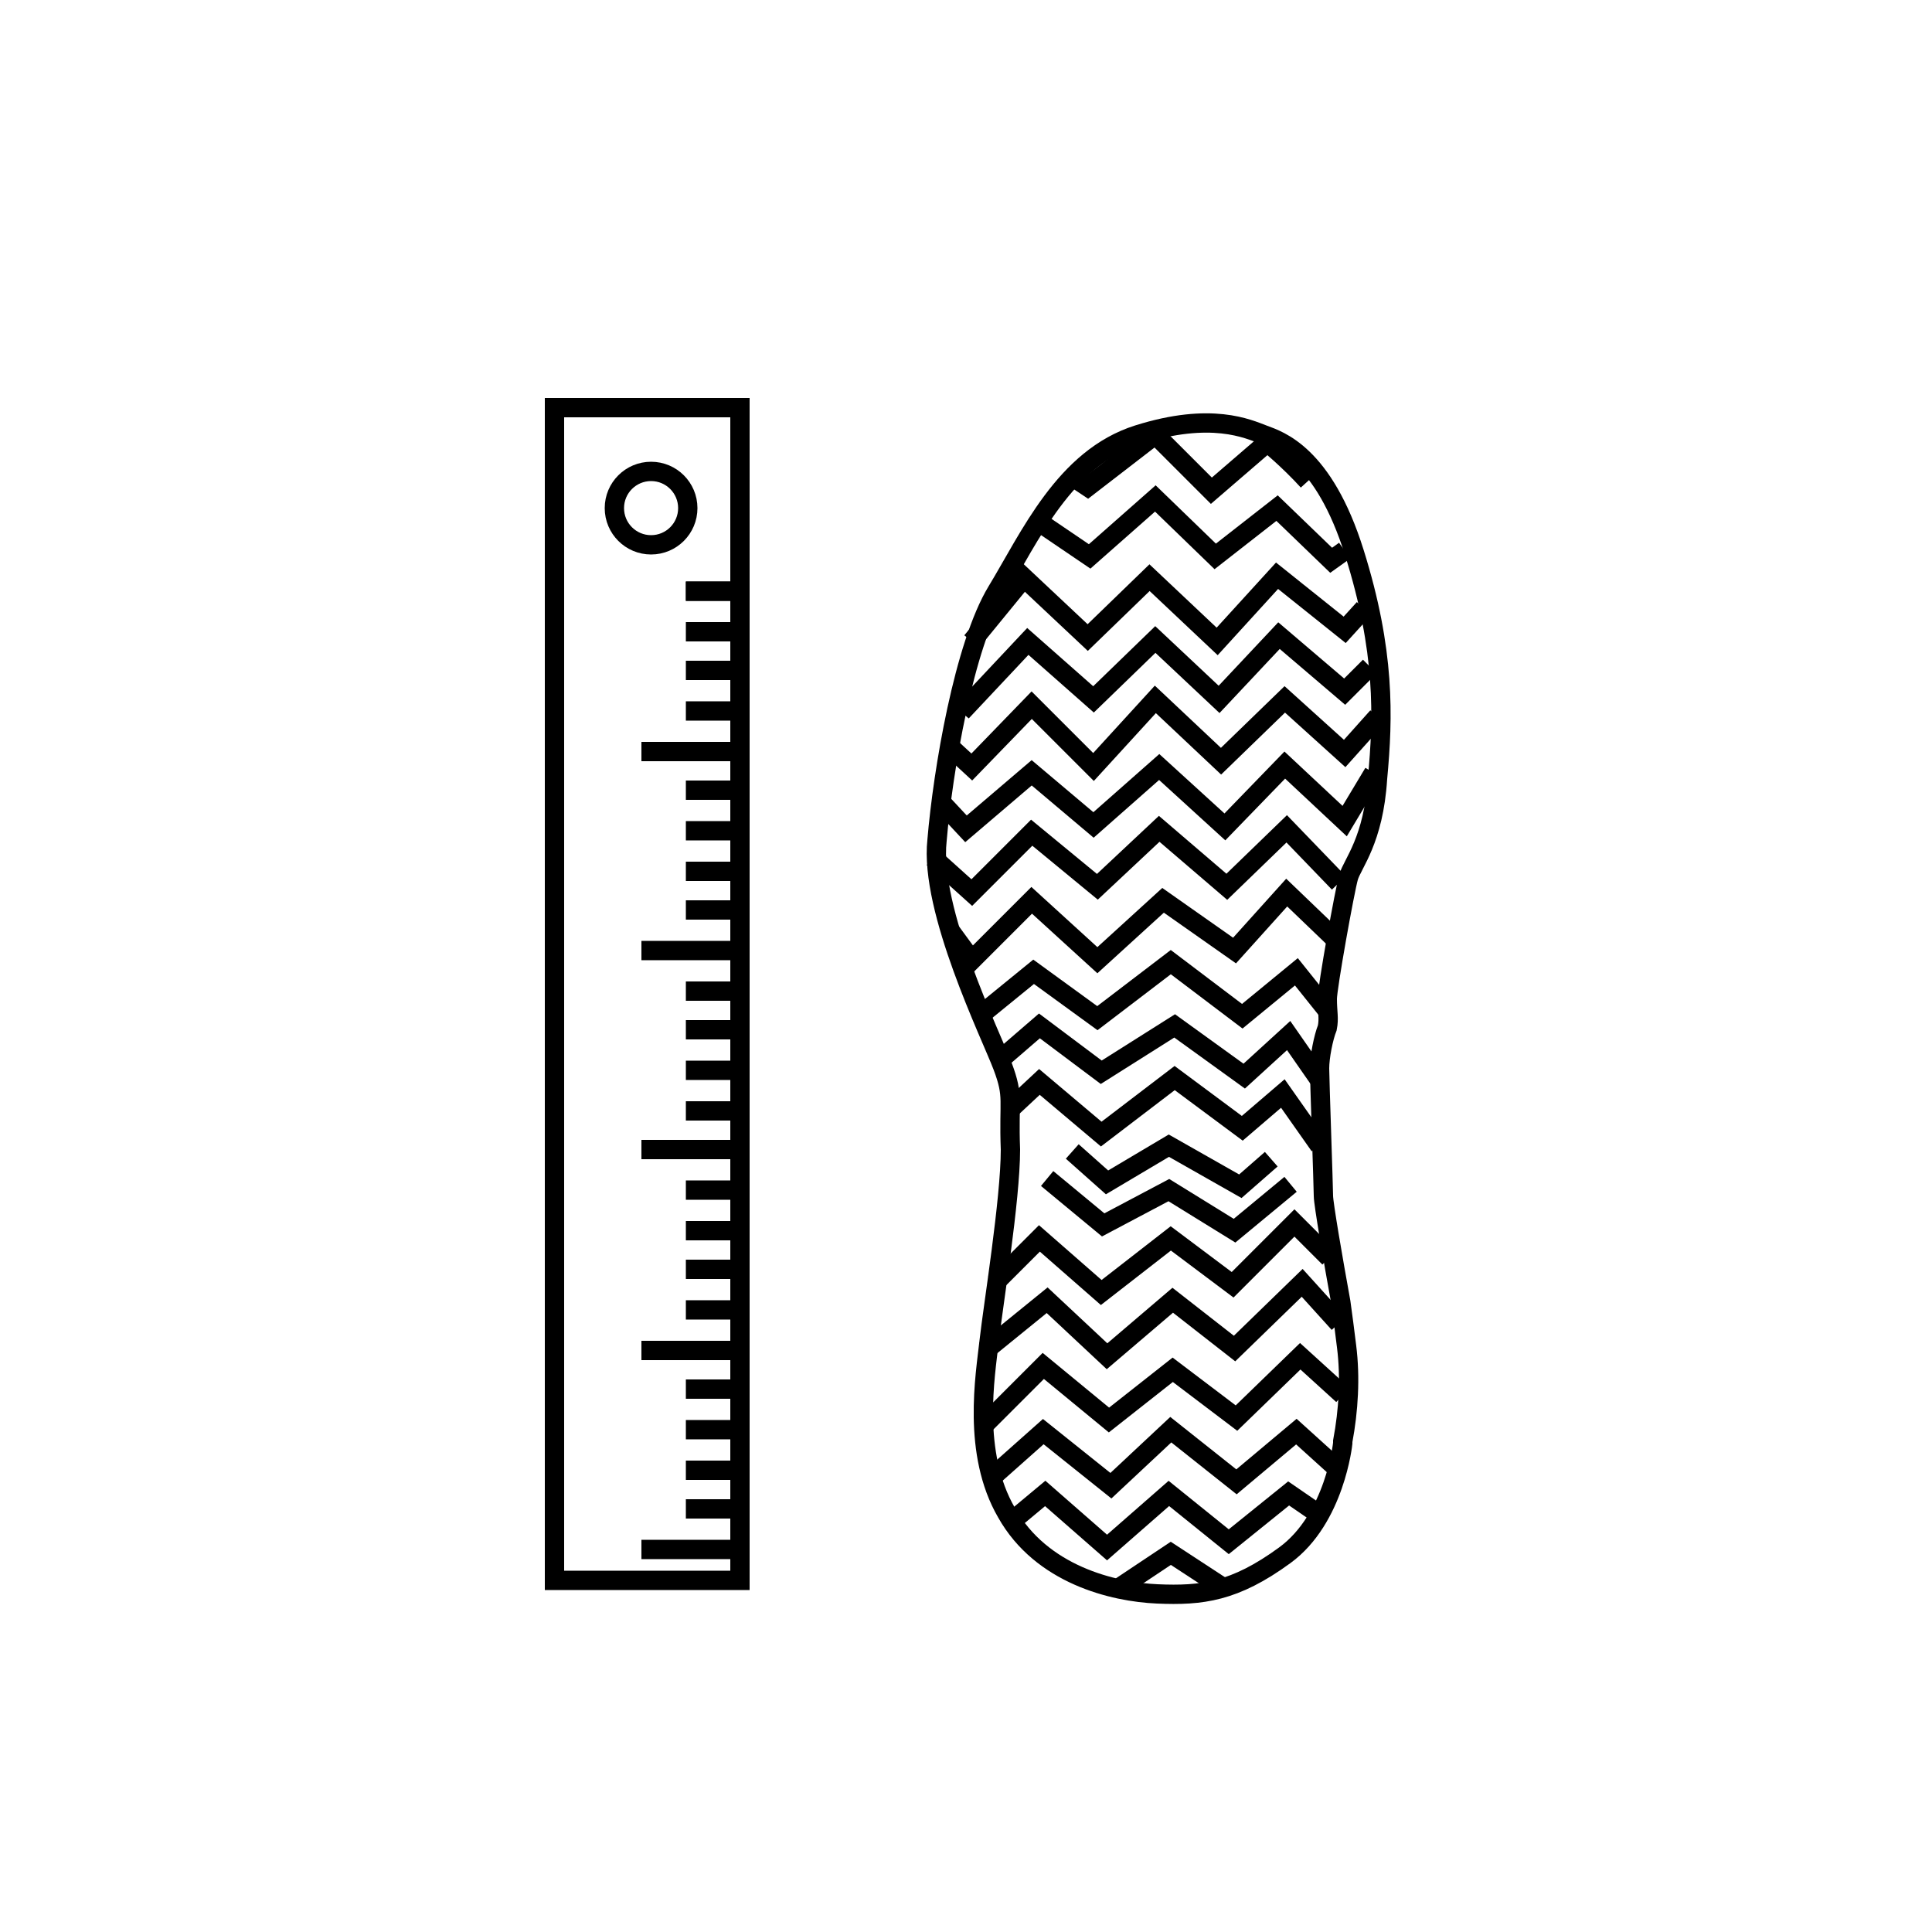 <?xml version="1.0" encoding="utf-8"?>
<!-- Generator: Adobe Illustrator 27.5.0, SVG Export Plug-In . SVG Version: 6.00 Build 0)  -->
<svg version="1.1" id="Ebene_1" xmlns="http://www.w3.org/2000/svg" xmlns:xlink="http://www.w3.org/1999/xlink" x="0px" y="0px"
	 viewBox="0 0 100 100" style="enable-background:new 0 0 100 100;" xml:space="preserve">
<style type="text/css">
	.st0{fill:none;stroke:#000000;stroke-miterlimit:10;}
</style>
<path class="st0" d="M69.5,74.7c0,0-0.4,3.9-3,5.8s-4.3,2.1-6.6,2s-6-1-7.8-4.2c-1.8-3.1-1.1-7.1-0.9-8.9s1.1-7.3,1.1-9.9
	c-0.1-2.6,0.2-2.7-0.4-4.3s-3.8-8.1-3.4-11.7c0.3-3.6,1.4-10.1,3.1-12.9s3.5-6.9,7.3-8.1s5.7-0.3,6.5,0s3.1,1,4.7,6.1
	s1.5,8.5,1.2,11.7c-0.2,3.2-1.3,4.4-1.5,5.1c-0.2,0.7-1.1,5.7-1.1,6.3c0,0.7,0.1,1,0,1.5c-0.2,0.5-0.4,1.5-0.4,2.1
	c0,0.5,0.2,6.2,0.2,6.6c0,0.4,0.5,3.3,0.9,5.5c0.1,0.7,0.2,1.5,0.3,2.3c0.2,1.6,0.1,3.3-0.2,4.9C69.5,74.7,69.5,74.7,69.5,74.7z"/>
<path class="st0" d="M55.4,24.6l0.9,0.6l3.5-2.7l2.9,2.9l2.9-2.5c0,0,1.1,0.9,2.1,2"/>
<polyline class="st0" points="53.6,26.9 56.4,28.8 59.8,25.8 62.9,28.8 66.1,26.3 68.9,29 69.6,28.5 "/>
<polyline class="st0" points="50.3,33.2 53,29.9 56.3,33 59.5,29.9 63,33.2 66.1,29.8 69.6,32.6 70.6,31.5 "/>
<polyline class="st0" points="49.5,36 50.1,36.5 53.2,33.2 56.6,36.2 59.8,33.1 63.1,36.2 66.2,32.9 69.6,35.8 70.9,34.5 "/>
<polyline class="st0" points="49,38.5 50.3,39.7 53.4,36.5 56.6,39.7 59.8,36.2 63.2,39.4 66.5,36.2 69.6,39 71.3,37.1 "/>
<polyline class="st0" points="48.6,41.4 50,42.9 53.4,40 56.6,42.7 60,39.7 63.4,42.8 66.5,39.6 69.6,42.5 71.1,40 "/>
<polyline class="st0" points="48.3,44.4 50.3,46.2 53.4,43.1 56.8,45.9 60,42.9 63.5,45.9 66.6,42.9 69.3,45.7 "/>
<polyline class="st0" points="49.2,48.2 50.3,49.7 53.4,46.6 56.8,49.7 60.2,46.6 63.9,49.2 66.6,46.2 69.1,48.6 "/>
<polyline class="st0" points="50.8,52.5 53.5,50.3 56.8,52.7 60.6,49.8 64.3,52.6 67.1,50.3 68.7,52.3 "/>
<polyline class="st0" points="51.6,55 53.8,53.1 57,55.5 60.8,53.1 64.4,55.7 66.7,53.6 68.3,55.9 "/>
<polyline class="st0" points="57.9,82.2 60.6,80.4 63.2,82.1 "/>
<polyline class="st0" points="52.3,78.8 54.1,77.3 57.3,80.1 60.5,77.3 63.6,79.8 66.7,77.3 68.3,78.4 "/>
<polyline class="st0" points="51.3,76.5 54,74.1 57.5,76.9 60.6,74 64,76.7 67.1,74.1 69.2,76 "/>
<polyline class="st0" points="51,73.7 54,70.7 57.4,73.5 60.7,70.9 64,73.4 67.3,70.2 69.5,72.2 "/>
<polyline class="st0" points="51,69.9 54.2,67.3 57.3,70.2 60.7,67.3 63.9,69.8 67.4,66.4 69.3,68.5 "/>
<polyline class="st0" points="51.5,66.4 53.8,64.1 57,66.9 60.6,64.1 63.8,66.5 67,63.3 68.8,65.1 "/>
<polyline class="st0" points="54.2,61 57.1,63.4 60.5,61.6 63.9,63.7 66.8,61.3 "/>
<polyline class="st0" points="55.5,59.6 57.3,61.2 60.5,59.3 64.2,61.4 65.8,60 "/>
<polyline class="st0" points="52.3,57.4 53.8,56 57,58.7 60.8,55.8 64.3,58.4 66.4,56.6 68.3,59.3 "/>
<rect x="28.7" y="21.1" class="st0" width="9.6" height="60.7"/>
<line class="st0" x1="35.5" y1="30.6" x2="38" y2="30.6"/>
<line class="st0" x1="35.5" y1="30.6" x2="38" y2="30.6"/>
<line class="st0" x1="35.5" y1="32.7" x2="38" y2="32.7"/>
<line class="st0" x1="35.5" y1="34.7" x2="38" y2="34.7"/>
<line class="st0" x1="35.5" y1="36.8" x2="38" y2="36.8"/>
<line class="st0" x1="33.2" y1="38.9" x2="38" y2="38.9"/>
<line class="st0" x1="35.5" y1="40.9" x2="38" y2="40.9"/>
<line class="st0" x1="35.5" y1="43" x2="38" y2="43"/>
<line class="st0" x1="35.5" y1="45.1" x2="38" y2="45.1"/>
<line class="st0" x1="35.5" y1="47.1" x2="38" y2="47.1"/>
<line class="st0" x1="33.2" y1="49.2" x2="38" y2="49.2"/>
<line class="st0" x1="35.5" y1="51.3" x2="38" y2="51.3"/>
<line class="st0" x1="35.5" y1="53.3" x2="38" y2="53.3"/>
<line class="st0" x1="35.5" y1="55.4" x2="38" y2="55.4"/>
<line class="st0" x1="35.5" y1="57.5" x2="38" y2="57.5"/>
<line class="st0" x1="33.2" y1="59.5" x2="38" y2="59.5"/>
<line class="st0" x1="35.5" y1="61.6" x2="38" y2="61.6"/>
<line class="st0" x1="35.5" y1="63.7" x2="38" y2="63.7"/>
<line class="st0" x1="35.5" y1="65.7" x2="38" y2="65.7"/>
<line class="st0" x1="35.5" y1="67.8" x2="38" y2="67.8"/>
<line class="st0" x1="33.2" y1="69.9" x2="38" y2="69.9"/>
<line class="st0" x1="35.5" y1="71.9" x2="38" y2="71.9"/>
<line class="st0" x1="35.5" y1="74" x2="38" y2="74"/>
<line class="st0" x1="35.5" y1="76.1" x2="38" y2="76.1"/>
<line class="st0" x1="35.5" y1="78.1" x2="38" y2="78.1"/>
<line class="st0" x1="33.2" y1="80.2" x2="38" y2="80.2"/>
<circle class="st0" cx="33.7" cy="26.3" r="1.9"/>
</svg>
